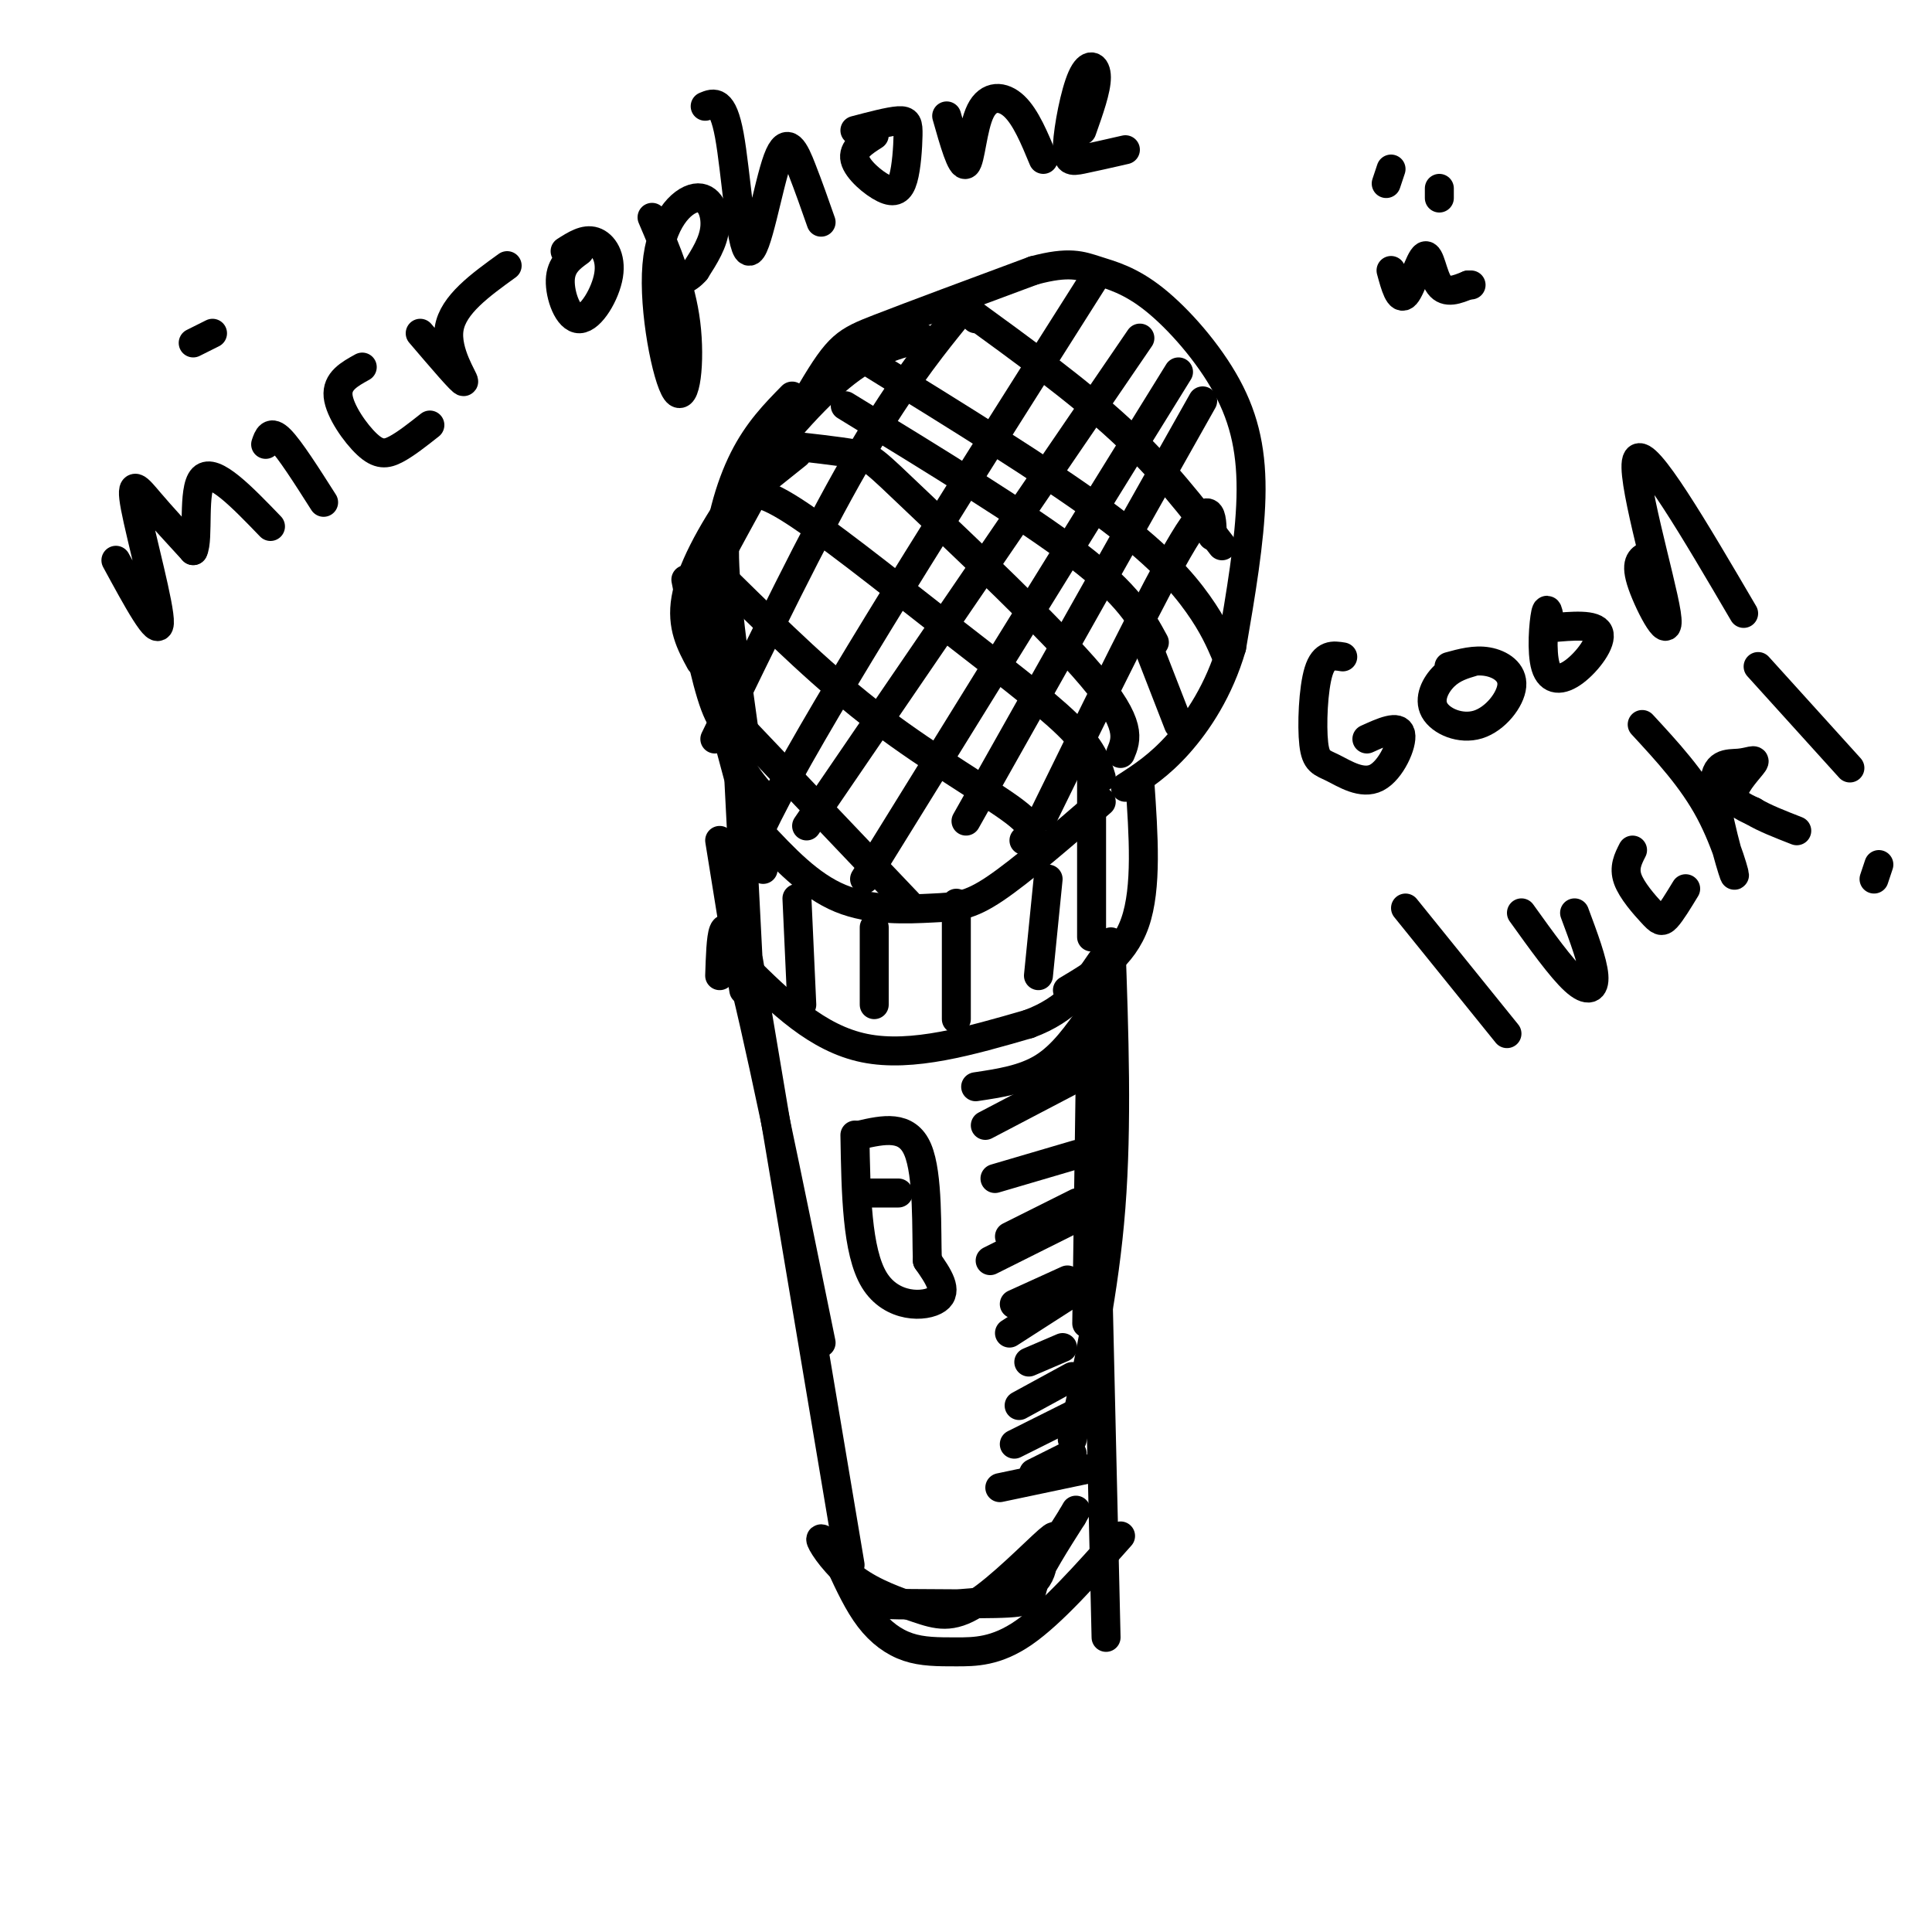 <svg viewBox='0 0 400 400' version='1.1' xmlns='http://www.w3.org/2000/svg' xmlns:xlink='http://www.w3.org/1999/xlink'><g fill='none' stroke='#000000' stroke-width='6' stroke-linecap='round' stroke-linejoin='round'><path d='M154,152c-2.000,-0.333 -4.000,-0.667 -6,-6c-2.000,-5.333 -4.000,-15.667 -6,-26'/><path d='M154,151c-2.022,-14.467 -4.044,-28.933 -4,-37c0.044,-8.067 2.156,-9.733 5,-12c2.844,-2.267 6.422,-5.133 10,-8'/><path d='M145,137c-1.988,-3.673 -3.976,-7.345 -3,-13c0.976,-5.655 4.917,-13.292 11,-22c6.083,-8.708 14.310,-18.488 21,-24c6.690,-5.512 11.845,-6.756 17,-8'/><path d='M150,133c-1.372,-4.018 -2.743,-8.035 -4,-9c-1.257,-0.965 -2.399,1.123 2,-7c4.399,-8.123 14.338,-26.456 20,-36c5.662,-9.544 7.046,-10.298 14,-13c6.954,-2.702 19.477,-7.351 32,-12'/><path d='M214,56c7.385,-2.000 9.849,-1.000 13,0c3.151,1.000 6.989,2.000 12,6c5.011,4.000 11.195,11.000 15,18c3.805,7.000 5.230,14.000 5,23c-0.230,9.000 -2.115,20.000 -4,31'/><path d='M255,134c-2.578,8.867 -7.022,15.533 -11,20c-3.978,4.467 -7.489,6.733 -11,9'/><path d='M147,139c0.000,0.000 11.000,41.000 11,41'/><path d='M157,172c5.292,5.679 10.583,11.357 17,14c6.417,2.643 13.958,2.250 19,2c5.042,-0.250 7.583,-0.357 13,-4c5.417,-3.643 13.708,-10.821 22,-18'/><path d='M202,66c-0.786,-0.804 -1.571,-1.607 -2,-2c-0.429,-0.393 -0.500,-0.375 -4,4c-3.500,4.375 -10.429,13.107 -19,28c-8.571,14.893 -18.786,35.946 -29,57'/><path d='M227,57c-25.889,40.844 -51.778,81.689 -64,104c-12.222,22.311 -10.778,26.089 -10,27c0.778,0.911 0.889,-1.044 1,-3'/><path d='M244,77c0.000,0.000 -65.000,105.000 -65,105'/><path d='M251,111c-0.083,-4.333 -0.167,-8.667 -6,1c-5.833,9.667 -17.417,33.333 -29,57'/><path d='M200,64c11.583,8.417 23.167,16.833 32,25c8.833,8.167 14.917,16.083 21,24'/><path d='M180,75c18.178,11.222 36.356,22.444 48,31c11.644,8.556 16.756,14.444 20,19c3.244,4.556 4.622,7.778 6,11'/><path d='M161,92c6.327,0.690 12.655,1.381 16,2c3.345,0.619 3.708,1.167 13,10c9.292,8.833 27.512,25.952 36,36c8.488,10.048 7.244,13.024 6,16'/><path d='M153,104c1.339,-1.732 2.679,-3.464 10,1c7.321,4.464 20.625,15.125 32,24c11.375,8.875 20.821,15.964 26,21c5.179,5.036 6.089,8.018 7,11'/><path d='M151,121c10.022,9.844 20.044,19.689 31,28c10.956,8.311 22.844,15.089 28,19c5.156,3.911 3.578,4.956 2,6'/><path d='M149,146c0.000,0.000 39.000,41.000 39,41'/><path d='M167,171c0.000,0.000 69.000,-101.000 69,-101'/><path d='M249,83c0.000,0.000 -49.000,87.000 -49,87'/><path d='M149,174c0.000,0.000 5.000,31.000 5,31'/><path d='M153,162c0.000,0.000 2.000,39.000 2,39'/><path d='M154,200c7.583,7.500 15.167,15.000 25,17c9.833,2.000 21.917,-1.500 34,-5'/><path d='M213,212c8.167,-3.000 11.583,-8.000 15,-13'/><path d='M226,169c0.000,-5.583 0.000,-11.167 0,-7c0.000,4.167 0.000,18.083 0,32'/><path d='M149,202c0.250,-7.833 0.500,-15.667 4,-3c3.500,12.667 10.250,45.833 17,79'/><path d='M155,199c0.000,0.000 21.000,125.000 21,125'/><path d='M226,203c0.000,0.000 -1.000,71.000 -1,71'/><path d='M226,210c0.000,0.000 3.000,129.000 3,129'/><path d='M236,162c0.750,10.917 1.500,21.833 -1,29c-2.500,7.167 -8.250,10.583 -14,14'/><path d='M230,195c0.667,18.917 1.333,37.833 0,55c-1.333,17.167 -4.667,32.583 -8,48'/><path d='M174,324c1.853,4.000 3.707,8.000 6,11c2.293,3.000 5.027,5.000 8,6c2.973,1.000 6.185,1.000 10,1c3.815,0.000 8.233,0.000 14,-4c5.767,-4.000 12.884,-12.000 20,-20'/><path d='M173,321c-1.731,-1.590 -3.462,-3.180 -3,-2c0.462,1.180 3.118,5.131 7,8c3.882,2.869 8.989,4.656 13,6c4.011,1.344 6.926,2.247 12,-1c5.074,-3.247 12.307,-10.642 15,-13c2.693,-2.358 0.847,0.321 -1,3'/><path d='M216,322c-0.160,2.447 -0.059,7.065 -9,9c-8.941,1.935 -26.922,1.189 -27,1c-0.078,-0.189 17.748,0.180 26,0c8.252,-0.180 6.929,-0.909 8,-4c1.071,-3.091 4.535,-8.546 8,-14'/><path d='M222,314c1.333,-2.333 0.667,-1.167 0,0'/><path d='M177,235c0.200,12.044 0.400,24.089 4,30c3.600,5.911 10.600,5.689 13,4c2.400,-1.689 0.200,-4.844 -2,-8'/><path d='M192,261c-0.222,-6.222 0.222,-17.778 -2,-23c-2.222,-5.222 -7.111,-4.111 -12,-3'/><path d='M178,247c0.000,0.000 8.000,0.000 8,0'/><path d='M226,210c-3.000,4.250 -6.000,8.500 -10,11c-4.000,2.500 -9.000,3.250 -14,4'/><path d='M225,222c0.000,0.000 -21.000,11.000 -21,11'/><path d='M223,239c0.000,0.000 -17.000,5.000 -17,5'/><path d='M223,249c0.000,0.000 -14.000,7.000 -14,7'/><path d='M221,265c0.000,0.000 -11.000,5.000 -11,5'/><path d='M220,279c0.000,0.000 -7.000,3.000 -7,3'/><path d='M224,292c0.000,0.000 -14.000,7.000 -14,7'/><path d='M226,304c0.000,0.000 -19.000,4.000 -19,4'/><path d='M164,82c-3.542,3.607 -7.083,7.214 -10,13c-2.917,5.786 -5.208,13.750 -6,24c-0.792,10.250 -0.083,22.786 2,31c2.083,8.214 5.542,12.107 9,16'/><path d='M24,116c4.405,8.119 8.810,16.238 9,13c0.190,-3.238 -3.833,-17.833 -5,-24c-1.167,-6.167 0.524,-3.905 3,-1c2.476,2.905 5.738,6.452 9,10'/><path d='M40,114c1.222,-2.222 -0.222,-12.778 2,-15c2.222,-2.222 8.111,3.889 14,10'/><path d='M55,92c0.500,-1.500 1.000,-3.000 3,-1c2.000,2.000 5.500,7.500 9,13'/><path d='M44,69c0.000,0.000 -4.000,2.000 -4,2'/><path d='M75,76c-2.655,1.464 -5.310,2.929 -5,6c0.310,3.071 3.583,7.750 6,10c2.417,2.250 3.976,2.071 6,1c2.024,-1.071 4.512,-3.036 7,-5'/><path d='M87,69c4.400,5.156 8.800,10.311 9,10c0.200,-0.311 -3.800,-6.089 -3,-11c0.800,-4.911 6.400,-8.956 12,-13'/><path d='M120,52c-1.947,1.416 -3.895,2.833 -4,6c-0.105,3.167 1.632,8.086 4,8c2.368,-0.086 5.368,-5.177 6,-9c0.632,-3.823 -1.105,-6.378 -3,-7c-1.895,-0.622 -3.947,0.689 -6,2'/><path d='M135,45c3.009,7.047 6.018,14.093 7,22c0.982,7.907 -0.063,16.674 -2,14c-1.937,-2.674 -4.767,-16.789 -4,-26c0.767,-9.211 5.129,-13.518 8,-14c2.871,-0.482 4.249,2.862 4,6c-0.249,3.138 -2.124,6.069 -4,9'/><path d='M144,56c-1.667,2.000 -3.833,2.500 -6,3'/><path d='M146,22c1.809,-0.756 3.617,-1.512 5,6c1.383,7.512 2.340,23.292 4,24c1.660,0.708 4.024,-13.656 6,-19c1.976,-5.344 3.565,-1.670 5,2c1.435,3.670 2.718,7.335 4,11'/><path d='M181,28c-2.257,1.439 -4.515,2.878 -4,5c0.515,2.122 3.801,4.928 6,6c2.199,1.072 3.311,0.411 4,-2c0.689,-2.411 0.955,-6.572 1,-9c0.045,-2.428 -0.130,-3.122 -2,-3c-1.870,0.122 -5.435,1.061 -9,2'/><path d='M196,24c1.524,5.375 3.048,10.750 4,10c0.952,-0.750 1.333,-7.625 3,-11c1.667,-3.375 4.619,-3.250 7,-1c2.381,2.250 4.190,6.625 6,11'/><path d='M224,27c1.507,-4.252 3.014,-8.504 3,-11c-0.014,-2.496 -1.550,-3.236 -3,0c-1.450,3.236 -2.813,10.448 -3,14c-0.187,3.552 0.804,3.443 3,3c2.196,-0.443 5.598,-1.222 9,-2'/><path d='M237,132c0.000,0.000 7.000,18.000 7,18'/><path d='M175,84c18.667,11.417 37.333,22.833 48,31c10.667,8.167 13.333,13.083 16,18'/><path d='M221,253c0.000,0.000 -16.000,8.000 -16,8'/><path d='M223,267c0.000,0.000 -14.000,9.000 -14,9'/><path d='M222,285c0.000,0.000 -11.000,6.000 -11,6'/><path d='M222,301c0.000,0.000 -8.000,4.000 -8,4'/><path d='M227,220c0.000,0.000 -13.000,3.000 -13,3'/><path d='M165,186c0.000,0.000 1.000,22.000 1,22'/><path d='M181,192c0.000,0.000 0.000,16.000 0,16'/><path d='M198,187c0.000,0.000 0.000,24.000 0,24'/><path d='M217,182c0.000,0.000 -2.000,20.000 -2,20'/><path d='M278,136c-1.938,-0.315 -3.876,-0.630 -5,3c-1.124,3.630 -1.434,11.205 -1,15c0.434,3.795 1.611,3.811 4,5c2.389,1.189 5.989,3.551 9,2c3.011,-1.551 5.432,-7.015 5,-9c-0.432,-1.985 -3.716,-0.493 -7,1'/><path d='M305,137c-2.100,0.620 -4.201,1.240 -6,3c-1.799,1.760 -3.297,4.659 -2,7c1.297,2.341 5.389,4.122 9,3c3.611,-1.122 6.741,-5.148 7,-8c0.259,-2.852 -2.355,-4.529 -5,-5c-2.645,-0.471 -5.323,0.265 -8,1'/><path d='M321,130c-0.297,-2.421 -0.593,-4.842 -1,-3c-0.407,1.842 -0.923,7.947 0,11c0.923,3.053 3.287,3.053 6,1c2.713,-2.053 5.775,-6.158 5,-8c-0.775,-1.842 -5.388,-1.421 -10,-1'/><path d='M341,115c-1.298,0.714 -2.595,1.429 -1,6c1.595,4.571 6.083,13.000 5,6c-1.083,-7.000 -7.738,-29.429 -6,-32c1.738,-2.571 11.869,14.714 22,32'/><path d='M291,188c0.000,0.000 21.000,26.000 21,26'/><path d='M315,189c4.111,5.733 8.222,11.467 11,14c2.778,2.533 4.222,1.867 4,-1c-0.222,-2.867 -2.111,-7.933 -4,-13'/><path d='M338,176c-0.923,1.810 -1.845,3.619 -1,6c0.845,2.381 3.458,5.333 5,7c1.542,1.667 2.012,2.048 3,1c0.988,-1.048 2.494,-3.524 4,-6'/><path d='M340,150c5.198,5.627 10.396,11.254 14,18c3.604,6.746 5.613,14.611 5,13c-0.613,-1.611 -3.849,-12.700 -4,-18c-0.151,-5.300 2.784,-4.812 5,-5c2.216,-0.188 3.712,-1.050 3,0c-0.712,1.050 -3.632,4.014 -4,6c-0.368,1.986 1.816,2.993 4,4'/><path d='M363,168c2.167,1.333 5.583,2.667 9,4'/><path d='M364,138c0.000,0.000 19.000,21.000 19,21'/><path d='M389,179c0.000,0.000 -1.000,3.000 -1,3'/><path d='M288,35c0.000,0.000 -1.000,3.000 -1,3'/><path d='M298,39c0.000,0.000 0.000,2.000 0,2'/><path d='M288,56c0.869,3.196 1.738,6.393 3,5c1.262,-1.393 2.917,-7.375 4,-8c1.083,-0.625 1.595,4.107 3,6c1.405,1.893 3.702,0.946 6,0'/><path d='M304,59c1.000,0.000 0.500,0.000 0,0'/></g>
</svg>